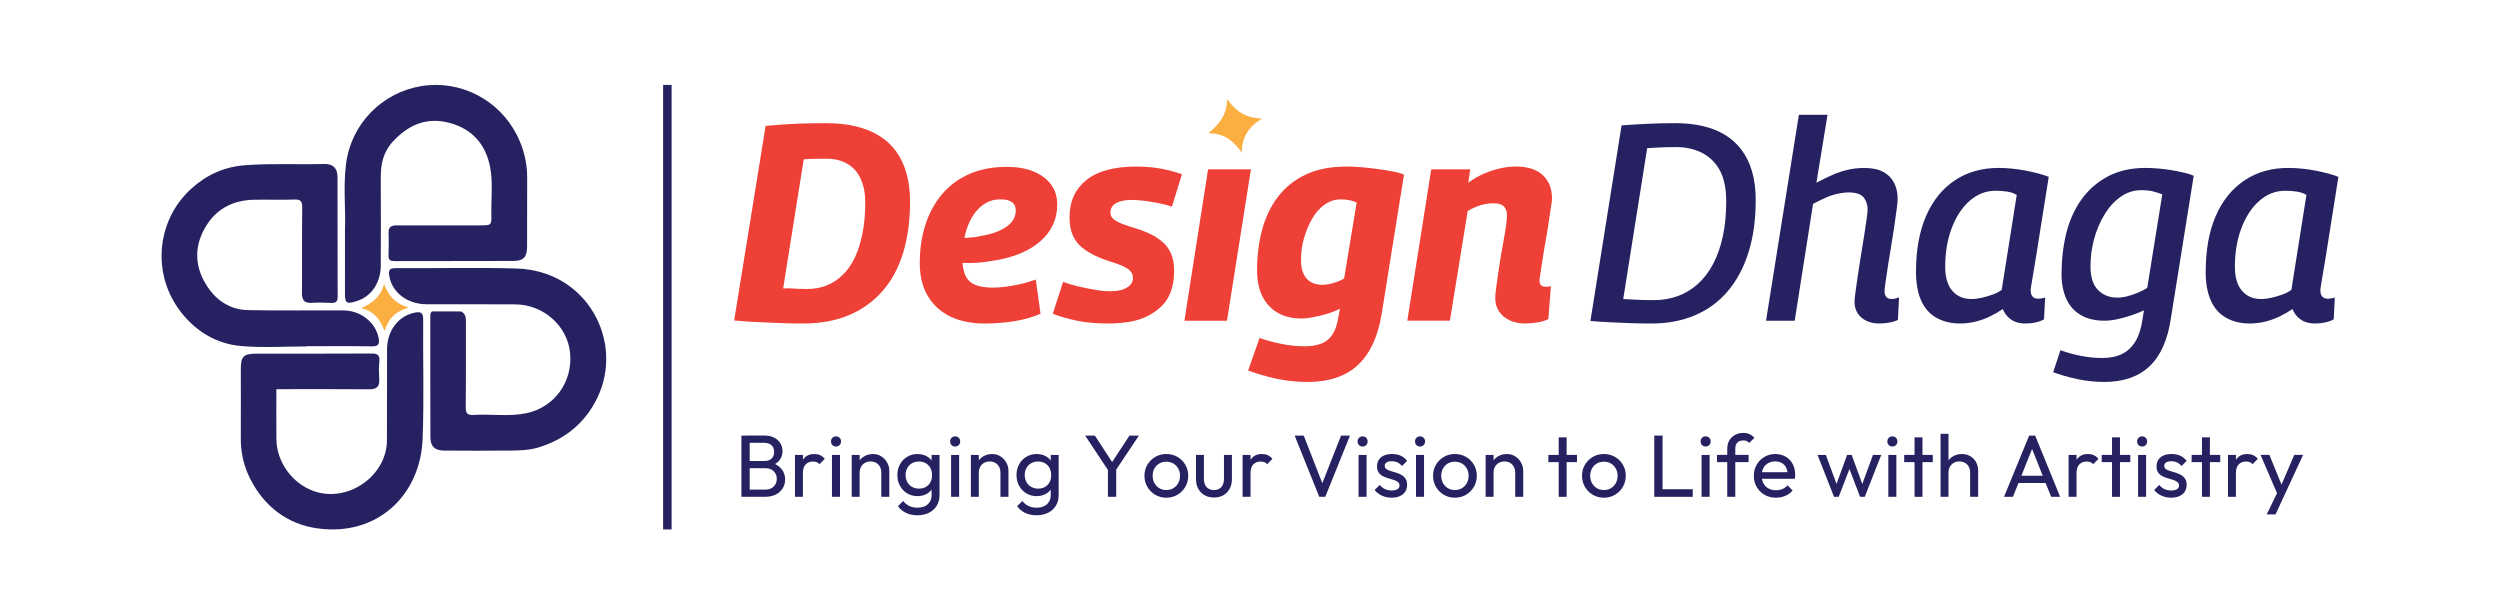 <svg version="1.1" id="Layer_1" xmlns="http://www.w3.org/2000/svg" xmlns:xlink="http://www.w3.org/1999/xlink" x="0px" y="0px" viewBox="0 0 1920 471.83" style="enable-background:new 0 0 1920 471.83;" xml:space="preserve">
<style type="text/css">
	.st0{fill:#262261;}
	.st1{fill:#FAAF40;}
	.st2{fill:#EE4036;}
</style>
<g>
	<path class="st0" d="M212.26,298.89c0,13.28-0.12,25.92,0.03,38.56c0.21,17.42,12.15,33.8,28.55,39.67
		c26.42,9.45,56.19-11.81,56.33-38.77c0.12-23.36-0.01-46.73,0.08-70.09c0.06-14.47,8.76-25.63,21.32-28.17
		c4.94-1,6.46,0.29,6.42,5.47c-0.25,30.57,0.78,61.18-0.43,91.7c-1.69,42.61-34.41,75-80.89,68.52
		c-22.58-3.15-40.3-16.33-51.23-37.48c-5.27-10.19-7.6-20.71-7.51-32.05c0.14-17.69-0.02-35.37,0.02-53.06
		c0.02-9.39,2.15-11.54,11.6-11.56c29.47-0.06,58.95,0.05,88.42-0.13c4.61-0.03,6.92,0.79,6.36,6.06
		c-0.49,4.53-0.33,9.17-0.06,13.74c0.34,5.69-2.08,7.72-7.7,7.67c-21.39-0.19-42.79-0.08-64.19-0.09
		C217.02,298.89,214.64,298.89,212.26,298.89z"></path>
	<path class="st0" d="M354.11,239.19c3.54,1.75,3.73,4.88,3.72,8.32c-0.07,21.62,0.11,43.24-0.15,64.86
		c-0.06,4.78,0.96,6.58,6.07,6.28c13.48-0.8,27.13,1.47,40.47-1.3c21.72-4.5,35.82-24.33,33.6-46.39
		c-2.09-20.75-20.44-37.07-42.19-37.21c-22.71-0.15-45.42-0.04-68.13-0.09c-14.82-0.04-26.61-9.22-28.57-21.92
		c-0.62-4.04-0.01-5.83,4.8-5.8c31.01,0.21,62.04-0.65,93.01,0.28c54.45,1.64,82.76,56.29,62.07,99.18
		c-9.19,19.05-24.34,31.77-44.95,38.14c-7.68,2.38-15.23,2.44-22.93,2.51c-16.59,0.16-33.19,0.12-49.78,0.01
		c-7.21-0.05-10.58-3.17-10.61-10.32c-0.13-31.01-0.05-62.02-0.07-93.03c0-1.36,0.14-2.61,1.22-3.57
		C339.18,239.16,346.64,239.18,354.11,239.19z"></path>
	<path class="st0" d="M235.63,266.07c-16.8,0-33.69,1.14-50.36-0.3c-18.66-1.62-34.27-10.86-45.99-25.67
		c-22.87-28.89-19.57-70.52,7.63-95.19c11.66-10.58,25.1-16.8,41.43-18.04c20.27-1.54,40.48-0.36,60.7-0.94
		c6.77-0.2,10.15,3.31,10.17,10.02c0.1,30.56,0,61.13,0.12,91.7c0.02,3.69-1.1,5.14-4.83,4.98c-5.01-0.22-10.05-0.36-15.06-0.05
		c-5.75,0.35-7.61-2.05-7.55-7.67c0.22-21.83-0.07-43.67,0.21-65.49c0.06-4.89-1.2-6.37-6.14-6.18c-10.24,0.4-20.52-0.05-30.77,0.17
		c-16.68,0.35-29.82,7.27-38.04,22.08c-8.54,15.39-7.25,30.68,2.41,45.03c7.27,10.8,17.76,17.39,30.93,17.64
		c24.44,0.48,48.89,0.11,73.34,0.25c13.22,0.07,24.54,9.14,26.94,21.01c0.93,4.6,0.09,6.7-5.36,6.6
		c-16.58-0.32-33.18-0.12-49.77-0.12C235.63,265.94,235.63,266.01,235.63,266.07z"></path>
	<path class="st0" d="M264.94,175.47c0.63-14.34-1.44-32.09,0.82-49.67c3.94-30.64,27.52-54.67,57.75-59.67
		c29.64-4.9,59.3,10.15,73.22,37.11c5.4,10.46,8.19,21.52,8.14,33.32c-0.08,17.69-0.02,35.37-0.07,53.06
		c-0.02,7.74-2.75,10.75-10.57,10.78c-30.35,0.13-60.69,0.03-91.04,0.13c-3.16,0.01-4.92-0.56-4.78-4.24
		c0.21-5.88,0.16-11.79,0.02-17.67c-0.11-4.83,2.7-5.55,6.65-5.53c21.18,0.07,42.35,0.02,63.53,0c8.77-0.01,8.93-0.02,8.75-8.58
		c-0.25-11.99,1.3-24.09-0.92-35.95c-3.25-17.36-13.46-29.2-30.57-34.01c-17.53-4.92-31.82,0.87-44.08,14.09
		c-7.54,8.15-9.41,17.42-9.36,27.8c0.1,22.49,0.09,44.98,0.01,67.47c-0.05,13.55-7.5,24.16-19.07,27.53
		c-7.37,2.15-8.44,1.37-8.45-6.15C264.94,209.8,264.94,194.3,264.94,175.47z"></path>
	<path class="st1" d="M313.83,236.18c-10.33,3.12-15.76,8.63-18.44,18.12c-3.33-8.72-7.86-15.14-17.92-17.67
		c8.66-3.87,14.79-8.73,17.49-18.46C298.45,227.36,303.62,233.25,313.83,236.18z"></path>
	<rect x="509.27" y="65.22" class="st0" width="6.51" height="341.39"></rect>
	<path class="st2" d="M616.63,248.45c-7.27,0-13.89-0.14-19.88-0.43c-5.98-0.28-11.61-0.53-16.88-0.75
		c-5.27-0.21-10.62-0.61-16.03-1.17l24.15-149.39c8.69-0.86,16.74-1.43,24.15-1.71c7.41-0.28,14.75-0.42,22.01-0.42
		c8.69,0,16.42,0.82,23.19,2.46c6.76,1.64,12.75,4.06,17.95,7.27c5.2,3.2,9.54,7.23,13.04,12.08c3.49,4.84,6.12,10.51,7.91,16.99
		s2.67,13.64,2.67,21.48c0,14.68-1.78,27.82-5.34,39.44c-3.56,11.61-8.91,21.44-16.03,29.49c-7.13,8.05-15.75,14.18-25.86,18.38
		C641.57,246.34,629.88,248.45,616.63,248.45z M619.84,221.95c5.56,0,10.61-0.93,15.17-2.78c4.56-1.85,8.69-4.6,12.4-8.23
		c3.7-3.63,6.8-8.15,9.3-13.57c2.49-5.41,4.41-11.61,5.77-18.6c1.35-6.98,2.03-14.67,2.03-23.08c0-4.56-0.46-8.66-1.39-12.29
		c-0.93-3.63-2.24-6.8-3.95-9.51c-1.71-2.71-3.82-4.95-6.31-6.74c-2.49-1.78-5.23-3.1-8.23-3.95c-2.99-0.85-6.27-1.28-9.83-1.28
		c-2.14,0-4.31,0-6.52,0c-2.21,0-4.24,0.04-6.09,0.11c-1.85,0.08-3.49,0.18-4.91,0.32l-15.82,99.16c2.42-0.14,4.49-0.14,6.2,0
		c1.71,0.14,3.49,0.25,5.34,0.32C614.85,221.91,617.13,221.95,619.84,221.95z"></path>
	<path class="st2" d="M733.32,182.84c2.85,0,6.02-0.07,9.51-0.21c3.49-0.14,6.8-0.57,9.94-1.28c8.55-1.43,15.21-3.77,19.98-7.05
		c4.77-3.27,7.23-7.41,7.37-12.4c0-2.99-0.96-5.2-2.89-6.62c-1.92-1.43-4.81-2.14-8.66-2.14c-5.56-0.14-10.54,1.6-14.96,5.23
		s-7.91,8.84-10.47,15.6c-2.56,6.77-3.92,14.85-4.06,24.26c0,5.7,0.82,10.22,2.46,13.57c1.64,3.34,4.2,5.7,7.69,7.05
		c3.49,1.36,7.94,2.03,13.36,2.03c2.85,0,5.98-0.21,9.4-0.64c3.42-0.42,7.12-1.07,11.11-1.92c3.99-0.86,8.12-2.07,12.4-3.63
		l3.63,26.29c-6.27,2.71-13.14,4.63-20.62,5.77c-7.48,1.14-14.85,1.71-22.12,1.71c-10.4,0-19.31-1.82-26.71-5.45
		c-7.41-3.63-13.14-8.9-17.21-15.81c-4.06-6.91-6.09-15.28-6.09-25.11c0-10.54,1.42-20.3,4.27-29.28
		c2.85-8.97,7.09-16.81,12.72-23.51c5.63-6.7,12.61-11.89,20.95-15.6c8.34-3.7,18.06-5.55,29.17-5.55c7.69,0,14.43,1.17,20.19,3.53
		c5.77,2.35,10.26,5.66,13.46,9.93c3.21,4.28,4.81,9.48,4.81,15.6c0,11.25-4.42,20.69-13.25,28.32
		c-8.84,7.62-21.16,12.57-36.97,14.85c-5.56,1-10.87,1.53-15.92,1.6c-5.06,0.08-9.94-0.11-14.64-0.54L733.32,182.84z"></path>
	<path class="st2" d="M808.55,240.97l7.91-24.58c3.13,1.28,6.8,2.43,11.01,3.42c4.2,1,8.51,1.89,12.93,2.67
		c4.42,0.79,8.48,1.18,12.18,1.18c4.27,0,7.69-0.5,10.26-1.5c2.56-1,4.41-2.24,5.56-3.74c1.14-1.5,1.71-3.1,1.71-4.81
		c0-2.42-0.85-4.42-2.56-5.98s-4.06-2.92-7.05-4.06c-2.99-1.14-6.2-2.24-9.62-3.31c-3.42-1.07-6.87-2.46-10.36-4.17
		c-3.49-1.71-6.7-3.74-9.62-6.09c-2.92-2.36-5.23-5.42-6.95-9.19c-1.71-3.77-2.56-8.37-2.56-13.79c0-6.27,1.1-11.79,3.31-16.56
		c2.21-4.77,5.45-8.87,9.72-12.28c4.28-3.42,9.62-5.99,16.03-7.7c6.41-1.71,13.75-2.57,22.01-2.57c7.12,0,13.68,0.57,19.66,1.71
		c5.99,1.14,11.19,2.56,15.6,4.28l-7.69,24.79c-2.85-1-6.09-1.85-9.72-2.57c-3.63-0.71-7.23-1.31-10.79-1.81
		c-3.56-0.5-6.91-0.75-10.05-0.75c-3.99,0-7.23,0.42-9.72,1.28c-2.49,0.86-4.27,2-5.34,3.42c-1.07,1.43-1.6,3.14-1.6,5.13
		c0,2,0.86,3.67,2.56,5.02c1.71,1.35,4.06,2.6,7.05,3.74c2.99,1.14,6.23,2.21,9.72,3.21c3.49,1,6.98,2.31,10.47,3.95
		c3.49,1.64,6.7,3.63,9.62,5.98c2.92,2.35,5.23,5.38,6.95,9.09c1.71,3.7,2.56,8.26,2.56,13.67c0,5.99-0.82,11.22-2.46,15.71
		c-1.64,4.49-4.03,8.27-7.16,11.33c-3.14,3.06-6.77,5.63-10.9,7.69c-4.13,2.07-8.76,3.53-13.89,4.38
		c-5.13,0.85-10.61,1.28-16.46,1.28c-8.69,0-16.42-0.68-23.19-2.03C820.9,245.06,814.53,243.25,808.55,240.97z"></path>
	<polygon class="st2" points="909.63,246.31 927.8,130.04 960.71,130.04 942.33,246.31"></polygon>
	<path class="st2" d="M958.58,284.57l8.76-25.01c5.27,1.85,10.93,3.39,16.99,4.59c6.06,1.21,11.93,1.82,17.63,1.82
		c4.98,0,9.3-0.71,12.93-2.14c3.63-1.43,6.52-3.85,8.66-7.27c2.14-3.42,3.63-8.05,4.49-13.89l1.07-5.56
		c-3.14,1.57-6.55,2.89-10.26,3.96c-3.71,1.07-7.2,1.92-10.47,2.56c-3.28,0.64-6.27,0.97-8.98,0.97c-7.27,0-13.43-1.53-18.49-4.6
		c-5.06-3.06-8.91-7.3-11.54-12.71c-2.64-5.41-3.95-11.89-3.95-19.45c0-11.39,1.31-21.94,3.95-31.63
		c2.64-9.69,6.73-18.13,12.29-25.33c5.56-7.2,12.64-12.83,21.27-16.88c8.62-4.06,19.05-6.09,31.31-6.09c3.7,0,7.62,0.18,11.75,0.54
		c4.13,0.36,8.23,0.82,12.29,1.39c4.06,0.57,7.83,1.18,11.33,1.82c3.49,0.64,6.37,1.46,8.65,2.46l-17.1,106.64
		c-2.85,17.67-8.94,30.85-18.27,39.54c-9.33,8.69-22.26,13.04-38.79,13.04c-8.41,0-16.46-0.86-24.15-2.57
		C972.25,289.05,965.13,286.99,958.58,284.57z M1041.93,155.48c-1.71-0.71-3.53-1.28-5.45-1.71c-1.93-0.43-4.24-0.64-6.95-0.64
		c-4.42,0-8.52,1.35-12.29,4.06c-3.78,2.71-6.95,6.3-9.51,10.79c-2.56,4.49-4.63,9.4-6.2,14.75c-1.57,5.34-2.35,10.94-2.35,16.78
		c0,6.55,1.46,11.4,4.38,14.53c2.92,3.13,7.02,4.7,12.29,4.7c1.57,0,3.34-0.21,5.34-0.64c1.99-0.42,4.02-1.03,6.09-1.81
		c2.06-0.78,3.74-1.6,5.02-2.46L1041.93,155.48z"></path>
	<path class="st2" d="M1099.2,130.04h29.92l-1.5,10.26c4.13-2.99,8.23-5.34,12.29-7.05c4.06-1.71,8.12-3.03,12.18-3.96
		c4.06-0.92,8.15-1.39,12.28-1.39c8.97,0,15.82,2.21,20.52,6.63c4.71,4.42,7.05,10.4,7.05,17.95c0,1.28-0.28,3.63-0.85,7.05
		c-0.58,3.42-1.18,7.37-1.83,11.86c-0.64,4.49-1.39,9.09-2.24,13.79c-0.86,4.7-1.6,9.23-2.25,13.57c-0.64,4.35-1.21,8.05-1.71,11.11
		c-0.49,3.07-0.74,5.02-0.74,5.88c0,1.43,0.39,2.53,1.17,3.32c0.79,0.78,1.96,1.17,3.53,1.17c0.57,0,1.25-0.03,2.03-0.11
		c0.78-0.07,1.46-0.25,2.04-0.54l-1.93,25.43c-2.13,1.14-4.84,2-8.11,2.57c-3.29,0.57-6.49,0.85-9.62,0.85
		c-4.56,0-8.59-0.82-12.07-2.46c-3.5-1.64-6.21-3.92-8.13-6.84c-1.92-2.91-2.89-6.3-2.89-10.15c0-1.57,0.21-4.06,0.65-7.48
		c0.42-3.42,0.95-7.3,1.6-11.65c0.64-4.35,1.35-8.87,2.13-13.57c0.79-4.7,1.57-9.15,2.36-13.36c0.78-4.2,1.35-7.83,1.71-10.9
		c0.35-3.06,0.53-5.23,0.53-6.52c0-2.99-0.78-5.31-2.34-6.94c-1.58-1.64-4.2-2.46-7.91-2.46c-2.13,0-4.35,0.21-6.62,0.64
		c-2.28,0.43-4.53,1.11-6.74,2.03c-2.21,0.93-4.38,2.03-6.52,3.31l-13.68,84.21h-32.7L1099.2,130.04z"></path>
	<path class="st0" d="M1268.67,248.45c-6.55,0-12.47-0.11-17.74-0.32c-5.27-0.21-10.22-0.42-14.85-0.64
		c-4.63-0.22-9.51-0.54-14.64-0.97l23.93-150.24c7.84-0.57,15.03-1,21.59-1.28c6.55-0.28,13.18-0.42,19.87-0.42
		c7.56,0,14.53,0.75,20.95,2.24c6.41,1.5,12.08,3.74,16.99,6.73c4.92,2.99,9.16,6.84,12.72,11.54c3.56,4.7,6.27,10.26,8.12,16.67
		c1.85,6.41,2.78,13.75,2.78,22.01c0,14.96-1.85,28.32-5.56,40.07c-3.7,11.75-9.01,21.69-15.92,29.81
		c-6.91,8.12-15.32,14.29-25.21,18.48C1291.79,246.34,1280.78,248.45,1268.67,248.45z M1270.38,230.49c6.41,0,12.47-1.03,18.17-3.1
		c5.69-2.06,10.86-5.2,15.49-9.4c4.63-4.2,8.55-9.37,11.75-15.49c3.21-6.12,5.66-13.18,7.37-21.16c1.71-7.98,2.57-16.95,2.57-26.93
		c0-5.84-0.61-11.04-1.82-15.6c-1.21-4.56-3.03-8.47-5.45-11.75c-2.43-3.27-5.23-5.95-8.44-8.01c-3.2-2.06-6.73-3.59-10.58-4.59
		c-3.85-1-7.91-1.5-12.18-1.5c-2.71,0-5.42,0.04-8.12,0.11c-2.71,0.08-5.28,0.18-7.7,0.32c-2.42,0.14-4.56,0.28-6.41,0.42
		l-18.38,115.83c2.71,0.14,5.27,0.29,7.7,0.43c2.42,0.14,4.92,0.25,7.48,0.32C1264.4,230.46,1267.24,230.49,1270.38,230.49z"></path>
	<path class="st0" d="M1447.34,223.66c0,2,0.47,3.49,1.39,4.49c0.92,1,2.38,1.5,4.38,1.5c0.71,0,1.5-0.11,2.36-0.32
		c0.85-0.22,1.85-0.54,2.99-0.97l-0.86,17.31c-2,1-4.31,1.71-6.94,2.14c-2.64,0.43-5.09,0.64-7.37,0.64c-3.71,0-6.98-0.68-9.83-2.03
		c-2.85-1.35-5.09-3.27-6.73-5.77c-1.64-2.49-2.46-5.45-2.46-8.87c0-1.43,0.25-3.95,0.75-7.58c0.49-3.63,1.1-7.87,1.81-12.72
		c0.71-4.84,1.5-9.9,2.35-15.17c0.86-5.27,1.68-10.33,2.46-15.17c0.78-4.85,1.42-9.09,1.92-12.72c0.5-3.63,0.75-6.16,0.75-7.58
		c0-3.7-1.03-6.81-3.1-9.3c-2.07-2.49-5.81-3.74-11.22-3.74c-2.85,0-5.85,0.35-8.97,1.07c-3.14,0.72-6.2,1.75-9.19,3.1
		c-2.99,1.36-6.13,2.89-9.4,4.6l-14.1,89.76h-22.02l25.22-158.15h22.01l-8.54,52.14c4.27-2.27,8.37-4.27,12.28-5.98
		c3.92-1.71,7.87-3.03,11.87-3.95c3.99-0.92,8.19-1.39,12.61-1.39c5.98,0,10.82,1,14.53,2.99c3.7,2,6.48,4.78,8.33,8.33
		c1.85,3.57,2.78,7.77,2.78,12.61c0,1.43-0.25,3.99-0.75,7.69c-0.5,3.71-1.11,8.06-1.81,13.04c-0.72,4.99-1.54,10.15-2.46,15.5
		c-0.92,5.34-1.74,10.4-2.46,15.17c-0.71,4.78-1.32,8.91-1.82,12.4C1447.58,220.2,1447.34,222.52,1447.34,223.66z"></path>
	<path class="st0" d="M1555.48,248.45c-2.71,0-5.17-0.39-7.37-1.18c-2.21-0.78-4.2-2.06-5.99-3.85c-1.78-1.78-3.1-3.81-3.95-6.09
		c-3.14,2.14-6.48,4.06-10.05,5.77c-3.56,1.71-7.27,3.03-11.11,3.95c-3.85,0.92-7.77,1.39-11.75,1.39c-6.84,0-12.86-1.46-18.06-4.38
		c-5.21-2.92-9.12-7.34-11.75-13.25c-2.64-5.91-3.96-13.21-3.96-21.91c0-16.81,2.57-31.13,7.7-42.96
		c5.13-11.82,12.47-20.95,22.01-27.36s20.8-9.62,33.77-9.62c3.28,0,6.7,0.18,10.26,0.54c3.56,0.35,7.01,0.85,10.36,1.5
		c3.34,0.64,6.52,1.35,9.51,2.14c2.99,0.78,5.77,1.67,8.33,2.67c-2.28,13.97-4.16,25.83-5.66,35.58c-1.5,9.76-2.78,17.88-3.85,24.37
		c-1.07,6.48-1.92,11.61-2.56,15.39c-0.64,3.77-1.11,6.55-1.39,8.33c-0.29,1.78-0.43,2.81-0.43,3.1c0,2.43,0.5,4.17,1.5,5.24
		c1,1.07,2.42,1.6,4.28,1.6c0.85,0,1.67-0.07,2.46-0.21c0.78-0.14,1.74-0.36,2.88-0.64l-0.85,16.67c-1.71,1-3.81,1.78-6.3,2.35
		C1561,248.16,1558.32,248.45,1555.48,248.45z M1537.31,222.58l11.54-72.88c-2.14-1.28-4.6-2.14-7.38-2.56
		c-2.77-0.43-5.74-0.64-8.87-0.64c-7.41,0-14.03,2.57-19.87,7.7c-5.84,5.13-10.44,12.11-13.79,20.94
		c-3.35,8.84-5.02,18.74-5.02,29.71c0,8.12,1.82,14.29,5.45,18.48c3.63,4.2,8.51,6.31,14.64,6.31c2.56,0,5.23-0.32,8.01-0.96
		c2.78-0.64,5.55-1.46,8.33-2.46C1533.14,225.22,1535.46,224.01,1537.31,222.58z"></path>
	<path class="st0" d="M1576.85,285.84l5.56-16.88c5.13,1.85,10.43,3.32,15.92,4.38c5.48,1.07,10.86,1.6,16.13,1.6
		c5.98,0,11.08-1.03,15.28-3.1c4.2-2.07,7.62-5.27,10.26-9.62c2.63-4.35,4.45-10.01,5.45-16.99l1.07-6.84
		c-3.14,1.43-6.52,2.74-10.15,3.96c-3.63,1.21-7.16,2.17-10.58,2.89c-3.42,0.71-6.62,1.07-9.62,1.07c-7.13,0-13.18-1.46-18.17-4.38
		c-4.99-2.92-8.69-7.08-11.11-12.5c-2.43-5.41-3.63-11.68-3.63-18.81c0-11.11,1.21-21.59,3.63-31.42
		c2.42-9.83,6.31-18.49,11.65-25.97c5.34-7.48,12.11-13.39,20.3-17.74c8.19-4.35,17.77-6.52,28.74-6.52c3.13,0,6.41,0.14,9.83,0.43
		c3.42,0.28,6.84,0.71,10.26,1.28c3.42,0.57,6.62,1.21,9.62,1.93c2.99,0.71,5.48,1.5,7.48,2.35l-17.52,109.42
		c-2.42,16.53-7.87,28.82-16.35,36.87c-8.48,8.05-20.06,12.08-34.73,12.08c-6.98,0-13.86-0.72-20.62-2.14
		C1588.78,289.76,1582.55,287.98,1576.85,285.84z M1660.63,149.28c-2.14-0.85-4.42-1.6-6.84-2.24c-2.43-0.64-5.56-0.97-9.4-0.97
		c-5.7,0-10.97,1.71-15.82,5.13c-4.85,3.42-8.97,7.98-12.4,13.68c-3.42,5.7-6.05,11.94-7.91,18.7c-1.85,6.77-2.77,13.79-2.77,21.05
		c0,8.12,1.92,14.14,5.76,18.06c3.85,3.92,8.77,5.88,14.75,5.88c2.56,0,5.2-0.35,7.91-1.07c2.7-0.71,5.41-1.64,8.12-2.78
		c2.7-1.14,5.05-2.35,7.05-3.63L1660.63,149.28z"></path>
	<path class="st0" d="M1777.96,248.45c-2.71,0-5.17-0.39-7.37-1.18c-2.21-0.78-4.2-2.06-5.99-3.85c-1.78-1.78-3.1-3.81-3.95-6.09
		c-3.14,2.14-6.48,4.06-10.05,5.77c-3.56,1.71-7.27,3.03-11.11,3.95c-3.85,0.92-7.77,1.39-11.75,1.39c-6.84,0-12.86-1.46-18.06-4.38
		c-5.21-2.92-9.12-7.34-11.75-13.25c-2.64-5.91-3.96-13.21-3.96-21.91c0-16.81,2.57-31.13,7.7-42.96
		c5.13-11.82,12.47-20.95,22.01-27.36s20.8-9.62,33.77-9.62c3.28,0,6.7,0.18,10.26,0.54c3.56,0.35,7.01,0.85,10.36,1.5
		c3.34,0.64,6.52,1.35,9.51,2.14c2.99,0.78,5.77,1.67,8.33,2.67c-2.28,13.97-4.16,25.83-5.66,35.58c-1.5,9.76-2.78,17.88-3.85,24.37
		c-1.07,6.48-1.92,11.61-2.56,15.39c-0.64,3.77-1.11,6.55-1.39,8.33c-0.29,1.78-0.43,2.81-0.43,3.1c0,2.43,0.5,4.17,1.5,5.24
		c1,1.07,2.42,1.6,4.28,1.6c0.85,0,1.67-0.07,2.46-0.21c0.78-0.14,1.74-0.36,2.88-0.64l-0.85,16.67c-1.71,1-3.81,1.78-6.3,2.35
		C1783.47,248.16,1780.8,248.45,1777.96,248.45z M1759.79,222.58l11.54-72.88c-2.14-1.28-4.6-2.14-7.38-2.56
		c-2.77-0.43-5.74-0.64-8.87-0.64c-7.41,0-14.03,2.57-19.87,7.7c-5.84,5.13-10.44,12.11-13.79,20.94
		c-3.35,8.84-5.02,18.74-5.02,29.71c0,8.12,1.82,14.29,5.45,18.48c3.63,4.2,8.51,6.31,14.64,6.31c2.56,0,5.23-0.32,8.01-0.96
		c2.78-0.64,5.55-1.46,8.33-2.46C1755.62,225.22,1757.93,224.01,1759.79,222.58z"></path>
	<path class="st1" d="M969.3,91.03c-10.86,6.63-15.41,14.52-15.65,26.14c-6.38-8.96-13.46-14.93-25.68-14.83
		c8.72-6.99,14.27-14.35,14.46-26.24C949.15,85.53,956.8,90.72,969.3,91.03z"></path>
	<g>
		<g>
			<g>
				<path class="st0" d="M569.4,381.56v-47.04h6.37v47.04H569.4z M573.67,381.56V376h14.23c2.71,0,4.83-0.8,6.37-2.41
					c1.54-1.6,2.3-3.54,2.3-5.79c0-1.54-0.34-2.92-1.02-4.13s-1.66-2.2-2.95-2.95c-1.29-0.75-2.81-1.12-4.57-1.12h-14.37v-5.56
					h13.42c2.3,0,4.12-0.6,5.46-1.8c1.33-1.2,2-2.93,2-5.19c0-2.26-0.7-3.99-2.1-5.18c-1.4-1.2-3.28-1.8-5.63-1.8h-13.15v-5.56
					h13.35c3.07,0,5.64,0.55,7.69,1.66c2.06,1.11,3.61,2.56,4.68,4.37c1.06,1.81,1.59,3.8,1.59,5.96c0,2.53-0.69,4.74-2.07,6.64
					c-1.38,1.9-3.4,3.39-6.07,4.47l0.54-2.03c3.03,1.08,5.39,2.72,7.08,4.91c1.69,2.19,2.54,4.78,2.54,7.76
					c0,2.49-0.61,4.72-1.83,6.71c-1.22,1.99-2.97,3.58-5.25,4.78c-2.28,1.2-5.07,1.8-8.37,1.8H573.67z"></path>
				<path class="st0" d="M610.54,381.56v-32.19h6.1v32.19H610.54z M616.64,363.26l-2.3-1.08c0-4.11,0.95-7.39,2.85-9.83
					c1.9-2.44,4.63-3.66,8.2-3.66c1.63,0,3.09,0.28,4.41,0.85c1.31,0.57,2.53,1.5,3.66,2.81l-4,4.13c-0.68-0.72-1.42-1.24-2.24-1.56
					c-0.81-0.32-1.76-0.47-2.85-0.47c-2.26,0-4.11,0.72-5.56,2.17C617.37,358.06,616.64,360.28,616.64,363.26z"></path>
				<path class="st0" d="M642.06,342.93c-1.13,0-2.06-0.37-2.78-1.12c-0.72-0.75-1.08-1.68-1.08-2.81c0-1.08,0.36-2,1.08-2.75
					c0.72-0.75,1.65-1.12,2.78-1.12c1.13,0,2.06,0.37,2.78,1.12c0.72,0.75,1.08,1.66,1.08,2.75c0,1.13-0.36,2.07-1.08,2.81
					C644.12,342.55,643.19,342.93,642.06,342.93z M638.94,381.56v-32.19h6.17v32.19H638.94z"></path>
				<path class="st0" d="M654.12,381.56v-32.19h6.1v32.19H654.12z M676.83,381.56v-18.77c0-2.44-0.76-4.45-2.27-6.03
					c-1.51-1.58-3.49-2.37-5.93-2.37c-1.63,0-3.07,0.36-4.34,1.08c-1.27,0.72-2.26,1.72-2.98,2.98c-0.72,1.27-1.08,2.71-1.08,4.34
					l-2.51-1.42c0-2.44,0.54-4.61,1.63-6.51c1.08-1.9,2.6-3.4,4.54-4.51c1.94-1.11,4.13-1.66,6.57-1.66c2.44,0,4.6,0.61,6.47,1.83
					c1.87,1.22,3.35,2.81,4.44,4.78c1.08,1.96,1.63,4.06,1.63,6.27v19.99H676.83z"></path>
				<path class="st0" d="M704.62,381.02c-2.94,0-5.57-0.7-7.9-2.1c-2.33-1.4-4.17-3.33-5.52-5.79c-1.36-2.46-2.03-5.23-2.03-8.3
					c0-3.07,0.67-5.82,2-8.24c1.33-2.42,3.17-4.34,5.52-5.76c2.35-1.42,4.97-2.13,7.86-2.13c2.53,0,4.78,0.5,6.74,1.49
					c1.97,0.99,3.51,2.38,4.64,4.17c1.13,1.79,1.76,3.88,1.9,6.27v8.54c-0.14,2.35-0.78,4.42-1.93,6.2
					c-1.15,1.79-2.7,3.18-4.64,4.17C709.32,380.52,707.1,381.02,704.62,381.02z M704.62,395.73c-3.34,0-6.28-0.61-8.81-1.83
					c-2.53-1.22-4.59-2.94-6.17-5.15l4-4c1.31,1.67,2.87,2.95,4.68,3.83c1.81,0.88,3.95,1.32,6.44,1.32c3.25,0,5.85-0.87,7.79-2.61
					c1.94-1.74,2.91-4.08,2.91-7.02v-8l1.08-7.25l-1.08-7.18v-8.47h6.1v30.91c0,3.07-0.71,5.77-2.13,8.1s-3.41,4.13-5.96,5.42
					C710.91,395.08,707.96,395.73,704.62,395.73z M705.77,375.26c2.03,0,3.8-0.43,5.29-1.29c1.49-0.86,2.65-2.07,3.49-3.63
					c0.84-1.56,1.25-3.38,1.25-5.46c0-2.08-0.42-3.9-1.25-5.46c-0.84-1.56-2.01-2.78-3.52-3.66c-1.51-0.88-3.26-1.32-5.25-1.32
					c-2.03,0-3.82,0.44-5.35,1.32c-1.54,0.88-2.75,2.1-3.63,3.66c-0.88,1.56-1.32,3.36-1.32,5.39s0.44,3.84,1.32,5.42
					c0.88,1.58,2.1,2.81,3.66,3.69S703.78,375.26,705.77,375.26z"></path>
				<path class="st0" d="M733.56,342.93c-1.13,0-2.06-0.37-2.78-1.12c-0.72-0.75-1.08-1.68-1.08-2.81c0-1.08,0.36-2,1.08-2.75
					c0.72-0.75,1.65-1.12,2.78-1.12c1.13,0,2.06,0.37,2.78,1.12c0.72,0.75,1.08,1.66,1.08,2.75c0,1.13-0.36,2.07-1.08,2.81
					C735.61,342.55,734.69,342.93,733.56,342.93z M730.44,381.56v-32.19h6.17v32.19H730.44z"></path>
				<path class="st0" d="M745.62,381.56v-32.19h6.1v32.19H745.62z M768.33,381.56v-18.77c0-2.44-0.76-4.45-2.27-6.03
					c-1.51-1.58-3.49-2.37-5.93-2.37c-1.63,0-3.07,0.36-4.34,1.08c-1.27,0.72-2.26,1.72-2.98,2.98c-0.72,1.27-1.08,2.71-1.08,4.34
					l-2.51-1.42c0-2.44,0.54-4.61,1.63-6.51c1.08-1.9,2.6-3.4,4.54-4.51c1.94-1.11,4.13-1.66,6.57-1.66c2.44,0,4.6,0.61,6.47,1.83
					c1.87,1.22,3.35,2.81,4.44,4.78c1.08,1.96,1.63,4.06,1.63,6.27v19.99H768.33z"></path>
				<path class="st0" d="M796.12,381.02c-2.94,0-5.57-0.7-7.9-2.1c-2.33-1.4-4.17-3.33-5.52-5.79c-1.36-2.46-2.03-5.23-2.03-8.3
					c0-3.07,0.67-5.82,2-8.24c1.33-2.42,3.17-4.34,5.52-5.76c2.35-1.42,4.97-2.13,7.86-2.13c2.53,0,4.78,0.5,6.74,1.49
					c1.97,0.99,3.51,2.38,4.64,4.17c1.13,1.79,1.76,3.88,1.9,6.27v8.54c-0.14,2.35-0.78,4.42-1.93,6.2
					c-1.15,1.79-2.7,3.18-4.64,4.17C800.82,380.52,798.6,381.02,796.12,381.02z M796.12,395.73c-3.34,0-6.28-0.61-8.81-1.83
					c-2.53-1.22-4.59-2.94-6.17-5.15l4-4c1.31,1.67,2.87,2.95,4.68,3.83c1.81,0.88,3.95,1.32,6.44,1.32c3.25,0,5.85-0.87,7.79-2.61
					c1.94-1.74,2.91-4.08,2.91-7.02v-8l1.08-7.25l-1.08-7.18v-8.47h6.1v30.91c0,3.07-0.71,5.77-2.13,8.1s-3.41,4.13-5.96,5.42
					C802.41,395.08,799.46,395.73,796.12,395.73z M797.27,375.26c2.03,0,3.8-0.43,5.29-1.29c1.49-0.86,2.65-2.07,3.49-3.63
					c0.84-1.56,1.25-3.38,1.25-5.46c0-2.08-0.42-3.9-1.25-5.46c-0.84-1.56-2.01-2.78-3.52-3.66c-1.51-0.88-3.26-1.32-5.25-1.32
					c-2.03,0-3.82,0.44-5.35,1.32c-1.54,0.88-2.75,2.1-3.63,3.66c-0.88,1.56-1.32,3.36-1.32,5.39s0.44,3.84,1.32,5.42
					c0.88,1.58,2.1,2.81,3.66,3.69S795.28,375.26,797.27,375.26z"></path>
				<path class="st0" d="M851.9,362.45l-18.5-27.92h7.46l14.91,22.84h-3.32l14.98-22.84h7.25l-18.64,27.92H851.9z M850.88,381.56
					v-23.32h6.37v23.32H850.88z"></path>
				<path class="st0" d="M895.68,382.24c-3.12,0-5.94-0.75-8.47-2.24c-2.53-1.49-4.54-3.51-6.03-6.07
					c-1.49-2.55-2.24-5.41-2.24-8.57c0-3.12,0.75-5.93,2.24-8.44s3.5-4.51,6.03-6c2.53-1.49,5.35-2.24,8.47-2.24
					c3.16,0,6.02,0.73,8.57,2.2c2.55,1.47,4.57,3.47,6.07,6c1.49,2.53,2.24,5.35,2.24,8.47c0,3.16-0.75,6.02-2.24,8.57
					c-1.49,2.55-3.51,4.58-6.07,6.07C901.7,381.49,898.84,382.24,895.68,382.24z M895.68,376.34c2.08,0,3.91-0.47,5.49-1.42
					c1.58-0.95,2.82-2.25,3.73-3.9c0.9-1.65,1.36-3.54,1.36-5.66c0-2.08-0.46-3.93-1.39-5.56c-0.93-1.63-2.17-2.9-3.73-3.83
					c-1.56-0.93-3.38-1.39-5.46-1.39c-1.99,0-3.77,0.46-5.35,1.39c-1.58,0.93-2.82,2.2-3.73,3.83c-0.9,1.63-1.36,3.48-1.36,5.56
					c0,2.13,0.45,4.01,1.36,5.66c0.9,1.65,2.15,2.95,3.73,3.9C891.91,375.87,893.69,376.34,895.68,376.34z"></path>
				<path class="st0" d="M932.35,382.1c-2.67,0-5.05-0.58-7.15-1.73c-2.1-1.15-3.74-2.79-4.91-4.91c-1.18-2.12-1.76-4.59-1.76-7.39
					v-18.71h6.1v18.44c0,1.76,0.3,3.29,0.91,4.58c0.61,1.29,1.5,2.27,2.68,2.95c1.17,0.68,2.55,1.02,4.13,1.02
					c2.39,0,4.27-0.76,5.63-2.27c1.36-1.51,2.03-3.6,2.03-6.27v-18.44h6.1v18.71c0,2.8-0.59,5.26-1.76,7.39
					c-1.18,2.12-2.8,3.76-4.88,4.91C937.38,381.53,935.01,382.1,932.35,382.1z"></path>
				<path class="st0" d="M954.31,381.56v-32.19h6.1v32.19H954.31z M960.41,363.26l-2.3-1.08c0-4.11,0.95-7.39,2.85-9.83
					c1.9-2.44,4.63-3.66,8.2-3.66c1.63,0,3.1,0.28,4.41,0.85c1.31,0.57,2.53,1.5,3.66,2.81l-4,4.13c-0.68-0.72-1.42-1.24-2.24-1.56
					c-0.81-0.32-1.76-0.47-2.85-0.47c-2.26,0-4.11,0.72-5.56,2.17C961.13,358.06,960.41,360.28,960.41,363.26z"></path>
				<path class="st0" d="M1013.2,381.56l-18.91-47.04h6.98l15.52,39.79h-2.51l15.66-39.79h6.85l-18.98,47.04H1013.2z"></path>
				<path class="st0" d="M1046.48,342.93c-1.13,0-2.06-0.37-2.78-1.12c-0.72-0.75-1.08-1.68-1.08-2.81c0-1.08,0.36-2,1.08-2.75
					c0.72-0.75,1.65-1.12,2.78-1.12c1.13,0,2.06,0.37,2.78,1.12c0.72,0.75,1.08,1.66,1.08,2.75c0,1.13-0.36,2.07-1.08,2.81
					C1048.54,342.55,1047.61,342.93,1046.48,342.93z M1043.37,381.56v-32.19h6.17v32.19H1043.37z"></path>
				<path class="st0" d="M1068.78,382.24c-1.81,0-3.52-0.24-5.15-0.71s-3.11-1.15-4.44-2.03c-1.33-0.88-2.5-1.93-3.49-3.15
					l3.93-3.93c1.17,1.45,2.53,2.52,4.07,3.22c1.54,0.7,3.25,1.05,5.15,1.05c1.9,0,3.37-0.33,4.41-0.98s1.56-1.57,1.56-2.75
					s-0.42-2.09-1.25-2.75c-0.84-0.65-1.91-1.2-3.22-1.63c-1.31-0.43-2.7-0.85-4.17-1.25c-1.47-0.41-2.86-0.95-4.17-1.63
					s-2.38-1.61-3.22-2.81c-0.84-1.2-1.25-2.77-1.25-4.71c0-1.94,0.46-3.63,1.39-5.05c0.93-1.42,2.25-2.52,3.97-3.29
					c1.72-0.77,3.77-1.15,6.17-1.15c2.53,0,4.78,0.44,6.74,1.32s3.58,2.2,4.85,3.96l-3.93,3.93c-0.95-1.17-2.08-2.08-3.39-2.71
					c-1.31-0.63-2.8-0.95-4.47-0.95c-1.76,0-3.11,0.32-4.03,0.95c-0.93,0.63-1.39,1.47-1.39,2.51c0,1.08,0.41,1.92,1.22,2.51
					s1.89,1.08,3.22,1.49c1.33,0.41,2.72,0.83,4.17,1.25c1.45,0.43,2.82,1.01,4.13,1.73c1.31,0.72,2.38,1.69,3.22,2.92
					c0.83,1.22,1.25,2.82,1.25,4.81c0,3.03-1.07,5.42-3.22,7.18C1075.28,381.36,1072.4,382.24,1068.78,382.24z"></path>
				<path class="st0" d="M1090.6,342.93c-1.13,0-2.06-0.37-2.78-1.12c-0.72-0.75-1.08-1.68-1.08-2.81c0-1.08,0.36-2,1.08-2.75
					c0.72-0.75,1.65-1.12,2.78-1.12c1.13,0,2.06,0.37,2.78,1.12c0.72,0.75,1.08,1.66,1.08,2.75c0,1.13-0.36,2.07-1.08,2.81
					C1092.66,342.55,1091.73,342.93,1090.6,342.93z M1087.49,381.56v-32.19h6.17v32.19H1087.49z"></path>
				<path class="st0" d="M1117.31,382.24c-3.12,0-5.94-0.75-8.47-2.24c-2.53-1.49-4.54-3.51-6.03-6.07
					c-1.49-2.55-2.24-5.41-2.24-8.57c0-3.12,0.75-5.93,2.24-8.44c1.49-2.51,3.5-4.51,6.03-6c2.53-1.49,5.35-2.24,8.47-2.24
					c3.16,0,6.02,0.73,8.57,2.2c2.55,1.47,4.58,3.47,6.07,6c1.49,2.53,2.24,5.35,2.24,8.47c0,3.16-0.75,6.02-2.24,8.57
					c-1.49,2.55-3.51,4.58-6.07,6.07C1123.33,381.49,1120.47,382.24,1117.31,382.24z M1117.31,376.34c2.08,0,3.91-0.47,5.49-1.42
					c1.58-0.95,2.82-2.25,3.73-3.9c0.9-1.65,1.36-3.54,1.36-5.66c0-2.08-0.46-3.93-1.39-5.56s-2.17-2.9-3.73-3.83
					c-1.56-0.93-3.38-1.39-5.46-1.39c-1.99,0-3.77,0.46-5.35,1.39c-1.58,0.93-2.82,2.2-3.73,3.83c-0.9,1.63-1.36,3.48-1.36,5.56
					c0,2.13,0.45,4.01,1.36,5.66c0.9,1.65,2.15,2.95,3.73,3.9C1113.54,375.87,1115.32,376.34,1117.31,376.34z"></path>
				<path class="st0" d="M1140.96,381.56v-32.19h6.1v32.19H1140.96z M1163.67,381.56v-18.77c0-2.44-0.76-4.45-2.27-6.03
					c-1.51-1.58-3.49-2.37-5.93-2.37c-1.63,0-3.07,0.36-4.34,1.08c-1.27,0.72-2.26,1.72-2.98,2.98c-0.72,1.27-1.08,2.71-1.08,4.34
					l-2.51-1.42c0-2.44,0.54-4.61,1.63-6.51c1.08-1.9,2.6-3.4,4.54-4.51c1.94-1.11,4.13-1.66,6.57-1.66c2.44,0,4.6,0.61,6.47,1.83
					c1.88,1.22,3.36,2.81,4.44,4.78c1.08,1.96,1.63,4.06,1.63,6.27v19.99H1163.67z"></path>
				<path class="st0" d="M1189.15,354.92v-5.56h21.96v5.56H1189.15z M1197.08,381.56v-45.68h6.1v45.68H1197.08z"></path>
				<path class="st0" d="M1231.72,382.24c-3.12,0-5.94-0.75-8.47-2.24c-2.53-1.49-4.54-3.51-6.03-6.07
					c-1.49-2.55-2.24-5.41-2.24-8.57c0-3.12,0.75-5.93,2.24-8.44c1.49-2.51,3.5-4.51,6.03-6c2.53-1.49,5.35-2.24,8.47-2.24
					c3.16,0,6.02,0.73,8.57,2.2c2.55,1.47,4.58,3.47,6.07,6c1.49,2.53,2.24,5.35,2.24,8.47c0,3.16-0.75,6.02-2.24,8.57
					c-1.49,2.55-3.51,4.58-6.07,6.07C1237.74,381.49,1234.88,382.24,1231.72,382.24z M1231.72,376.34c2.08,0,3.91-0.47,5.49-1.42
					c1.58-0.95,2.82-2.25,3.73-3.9c0.9-1.65,1.36-3.54,1.36-5.66c0-2.08-0.46-3.93-1.39-5.56s-2.17-2.9-3.73-3.83
					c-1.56-0.93-3.38-1.39-5.46-1.39c-1.99,0-3.77,0.46-5.35,1.39c-1.58,0.93-2.82,2.2-3.73,3.83c-0.9,1.63-1.36,3.48-1.36,5.56
					c0,2.13,0.45,4.01,1.36,5.66c0.9,1.65,2.15,2.95,3.73,3.9C1227.94,375.87,1229.73,376.34,1231.72,376.34z"></path>
				<path class="st0" d="M1270.48,381.56v-47.04h6.37v47.04H1270.48z M1274.82,381.56v-5.83h25.21v5.83H1274.82z"></path>
				<path class="st0" d="M1309.93,342.93c-1.13,0-2.06-0.37-2.78-1.12c-0.72-0.75-1.08-1.68-1.08-2.81c0-1.08,0.36-2,1.08-2.75
					c0.72-0.75,1.65-1.12,2.78-1.12c1.13,0,2.06,0.37,2.78,1.12c0.72,0.75,1.08,1.66,1.08,2.75c0,1.13-0.36,2.07-1.08,2.81
					C1311.98,342.55,1311.06,342.93,1309.93,342.93z M1306.81,381.56v-32.19h6.17v32.19H1306.81z"></path>
				<path class="st0" d="M1318.67,354.92v-5.56h24.26v5.56H1318.67z M1326.53,381.56v-37.01c0-2.35,0.52-4.43,1.56-6.24
					c1.04-1.81,2.48-3.23,4.34-4.27c1.85-1.04,4-1.56,6.44-1.56c1.85,0,3.46,0.32,4.81,0.95s2.6,1.56,3.73,2.78l-4,3.93
					c-0.59-0.63-1.24-1.11-1.97-1.42c-0.72-0.32-1.6-0.47-2.64-0.47c-1.94,0-3.45,0.55-4.51,1.66c-1.06,1.11-1.59,2.66-1.59,4.64
					v37.01H1326.53z"></path>
				<path class="st0" d="M1363.95,382.24c-3.25,0-6.16-0.73-8.71-2.2c-2.55-1.47-4.58-3.47-6.07-6c-1.49-2.53-2.24-5.4-2.24-8.61
					c0-3.16,0.73-6.01,2.2-8.54c1.47-2.53,3.46-4.53,5.96-6c2.51-1.47,5.32-2.2,8.44-2.2c2.94,0,5.56,0.68,7.86,2.03
					s4.1,3.23,5.39,5.63c1.29,2.4,1.93,5.13,1.93,8.2c0,0.45-0.02,0.94-0.07,1.46s-0.13,1.1-0.27,1.73h-27.18v-5.08h23.92
					l-2.24,1.97c0-2.17-0.38-4.01-1.15-5.52c-0.77-1.51-1.85-2.69-3.25-3.52c-1.4-0.83-3.1-1.25-5.08-1.25
					c-2.08,0-3.91,0.45-5.49,1.36c-1.58,0.91-2.8,2.17-3.66,3.8c-0.86,1.63-1.29,3.55-1.29,5.76c0,2.26,0.45,4.24,1.36,5.93
					c0.9,1.7,2.19,3.01,3.86,3.93c1.67,0.93,3.59,1.39,5.76,1.39c1.81,0,3.47-0.32,4.98-0.95c1.51-0.63,2.81-1.58,3.9-2.85l3.93,4
					c-1.58,1.81-3.48,3.19-5.69,4.13C1368.85,381.76,1366.48,382.24,1363.95,382.24z"></path>
				<path class="st0" d="M1408.54,381.56l-12.67-32.19h6.37l9.22,25.08h-2.03l9.15-25.08h3.52l9.15,25.08h-2.03l9.22-25.08h6.37
					l-12.67,32.19h-3.59l-9.29-24.26h2.24l-9.35,24.26H1408.54z"></path>
				<path class="st0" d="M1453.34,342.93c-1.13,0-2.06-0.37-2.78-1.12c-0.72-0.75-1.08-1.68-1.08-2.81c0-1.08,0.36-2,1.08-2.75
					c0.72-0.75,1.65-1.12,2.78-1.12c1.13,0,2.06,0.37,2.78,1.12c0.72,0.75,1.08,1.66,1.08,2.75c0,1.13-0.36,2.07-1.08,2.81
					C1455.4,342.55,1454.47,342.93,1453.34,342.93z M1450.23,381.56v-32.19h6.17v32.19H1450.23z"></path>
				<path class="st0" d="M1462.43,354.92v-5.56h21.96v5.56H1462.43z M1470.36,381.56v-45.68h6.1v45.68H1470.36z"></path>
				<path class="st0" d="M1490.35,381.56v-48.39h6.1v48.39H1490.35z M1513.06,381.56v-18.77c0-2.44-0.76-4.45-2.27-6.03
					c-1.51-1.58-3.49-2.37-5.93-2.37c-1.63,0-3.07,0.36-4.34,1.08c-1.27,0.72-2.26,1.72-2.98,2.98c-0.72,1.27-1.08,2.71-1.08,4.34
					l-2.51-1.42c0-2.44,0.54-4.61,1.63-6.51c1.08-1.9,2.6-3.4,4.54-4.51c1.94-1.11,4.13-1.66,6.57-1.66c2.44,0,4.6,0.54,6.47,1.63
					c1.88,1.08,3.36,2.6,4.44,4.54c1.08,1.94,1.63,4.18,1.63,6.71v19.99H1513.06z"></path>
				<path class="st0" d="M1539.08,381.56l19.32-47.04h4.61l19.18,47.04h-6.91l-15.86-39.79h2.44l-15.93,39.79H1539.08z
					 M1548.3,370.92v-5.56h24.74v5.56H1548.3z"></path>
				<path class="st0" d="M1588.69,381.56v-32.19h6.1v32.19H1588.69z M1594.79,363.26l-2.3-1.08c0-4.11,0.95-7.39,2.85-9.83
					c1.9-2.44,4.63-3.66,8.2-3.66c1.63,0,3.09,0.28,4.41,0.85c1.31,0.57,2.53,1.5,3.66,2.81l-4,4.13c-0.68-0.72-1.42-1.24-2.24-1.56
					c-0.81-0.32-1.76-0.47-2.85-0.47c-2.26,0-4.11,0.72-5.56,2.17C1595.52,358.06,1594.79,360.28,1594.79,363.26z"></path>
				<path class="st0" d="M1614.11,354.92v-5.56h21.96v5.56H1614.11z M1622.04,381.56v-45.68h6.1v45.68H1622.04z"></path>
				<path class="st0" d="M1645.15,342.93c-1.13,0-2.06-0.37-2.78-1.12c-0.72-0.75-1.08-1.68-1.08-2.81c0-1.08,0.36-2,1.08-2.75
					c0.72-0.75,1.65-1.12,2.78-1.12c1.13,0,2.06,0.37,2.78,1.12c0.72,0.75,1.08,1.66,1.08,2.75c0,1.13-0.36,2.07-1.08,2.81
					C1647.21,342.55,1646.28,342.93,1645.15,342.93z M1642.04,381.56v-32.19h6.17v32.19H1642.04z"></path>
				<path class="st0" d="M1667.45,382.24c-1.81,0-3.52-0.24-5.15-0.71s-3.11-1.15-4.44-2.03c-1.33-0.88-2.5-1.93-3.49-3.15
					l3.93-3.93c1.17,1.45,2.53,2.52,4.07,3.22c1.54,0.7,3.25,1.05,5.15,1.05c1.9,0,3.37-0.33,4.41-0.98s1.56-1.57,1.56-2.75
					s-0.42-2.09-1.25-2.75c-0.84-0.65-1.91-1.2-3.22-1.63c-1.31-0.43-2.7-0.85-4.17-1.25c-1.47-0.41-2.86-0.95-4.17-1.63
					s-2.38-1.61-3.22-2.81c-0.84-1.2-1.25-2.77-1.25-4.71c0-1.94,0.46-3.63,1.39-5.05c0.93-1.42,2.25-2.52,3.97-3.29
					c1.72-0.77,3.77-1.15,6.17-1.15c2.53,0,4.78,0.44,6.74,1.32s3.58,2.2,4.85,3.96l-3.93,3.93c-0.95-1.17-2.08-2.08-3.39-2.71
					c-1.31-0.63-2.8-0.95-4.47-0.95c-1.76,0-3.11,0.32-4.03,0.95c-0.93,0.63-1.39,1.47-1.39,2.51c0,1.08,0.41,1.92,1.22,2.51
					s1.89,1.08,3.22,1.49c1.33,0.41,2.72,0.83,4.17,1.25c1.45,0.43,2.82,1.01,4.13,1.73c1.31,0.72,2.38,1.69,3.22,2.92
					c0.83,1.22,1.25,2.82,1.25,4.81c0,3.03-1.07,5.42-3.22,7.18C1673.95,381.36,1671.07,382.24,1667.45,382.24z"></path>
				<path class="st0" d="M1683.17,354.92v-5.56h21.96v5.56H1683.17z M1691.1,381.56v-45.68h6.1v45.68H1691.1z"></path>
				<path class="st0" d="M1711.1,381.56v-32.19h6.1v32.19H1711.1z M1717.2,363.26l-2.3-1.08c0-4.11,0.95-7.39,2.85-9.83
					c1.9-2.44,4.63-3.66,8.2-3.66c1.63,0,3.09,0.28,4.41,0.85c1.31,0.57,2.53,1.5,3.66,2.81l-4,4.13c-0.68-0.72-1.42-1.24-2.24-1.56
					c-0.81-0.32-1.76-0.47-2.85-0.47c-2.26,0-4.11,0.72-5.56,2.17C1717.92,358.06,1717.2,360.28,1717.2,363.26z"></path>
				<path class="st0" d="M1750.07,381.83l-13.96-32.47h6.78l10.37,25.42h-2.17l10.91-25.42h6.78l-15.05,32.47H1750.07z
					 M1740.85,395.05l9.42-19.45l3.46,6.24l-6.1,13.22H1740.85z"></path>
			</g>
		</g>
	</g>
</g>
</svg>
